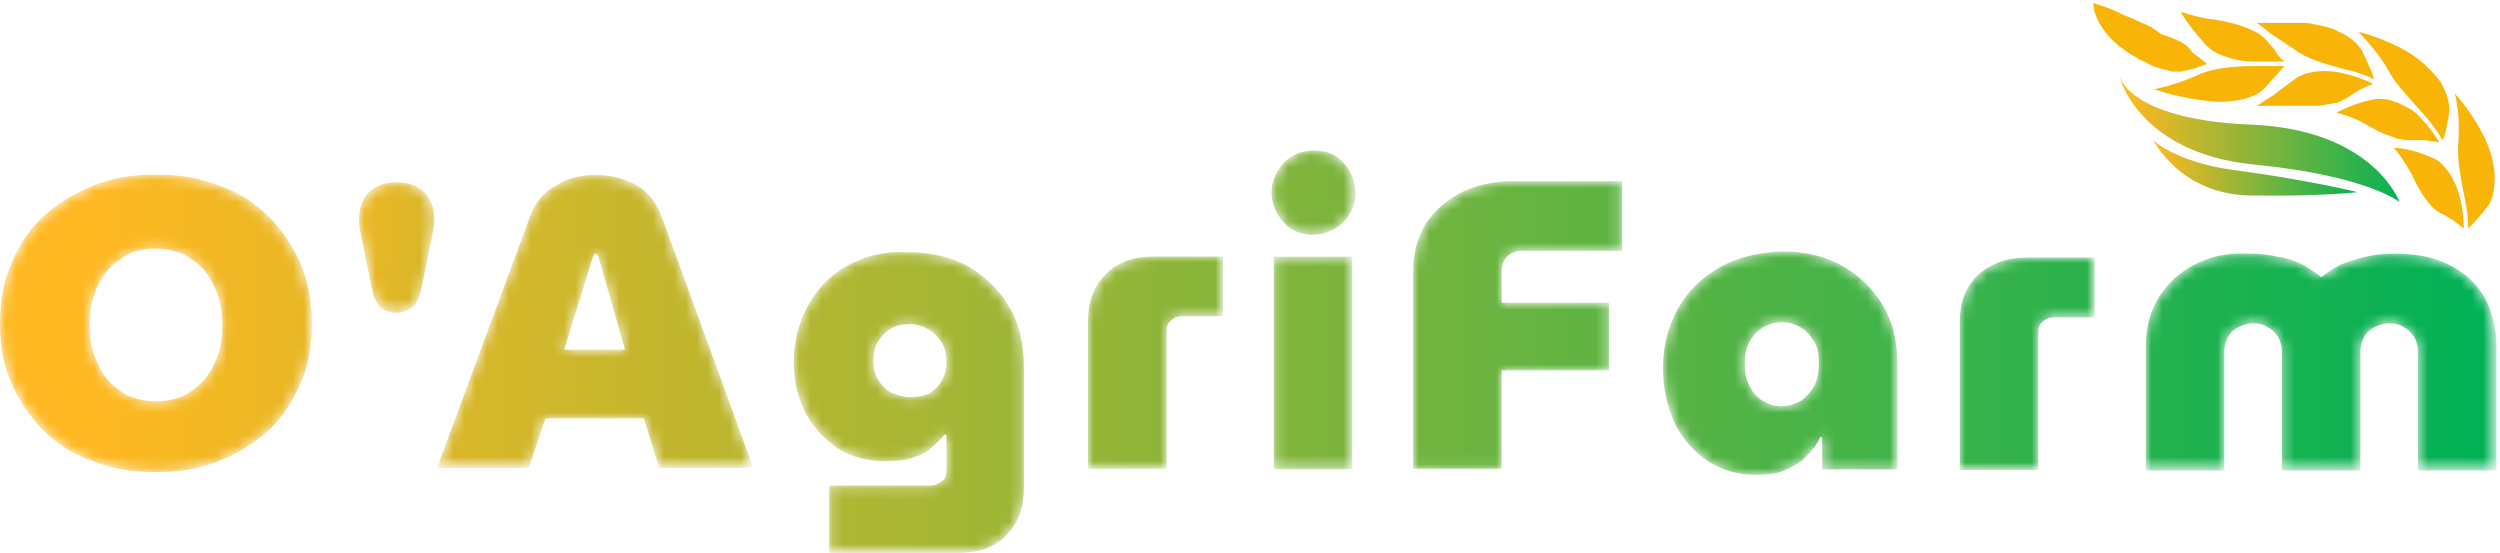 <?xml version="1.0" encoding="utf-8"?>
<!-- Generator: Adobe Illustrator 24.3.0, SVG Export Plug-In . SVG Version: 6.00 Build 0)  -->
<svg version="1.1" id="Layer_1" xmlns="http://www.w3.org/2000/svg" xmlns:xlink="http://www.w3.org/1999/xlink" x="0px" y="0px"
	 viewBox="0 0 226 50" style="enable-background:new 0 0 226 50;" xml:space="preserve">
<style type="text/css">
	.st0{filter:url(#Adobe_OpacityMaskFilter);}
	.st1{fill-rule:evenodd;clip-rule:evenodd;fill:#FFFFFF;}
	.st2{mask:url(#mask-2_1_);fill-rule:evenodd;clip-rule:evenodd;fill:url(#Fill-1_1_);}
	.st3{filter:url(#Adobe_OpacityMaskFilter_1_);}
	.st4{mask:url(#mask-5_1_);fill-rule:evenodd;clip-rule:evenodd;fill:url(#Fill-4_1_);}
	.st5{filter:url(#Adobe_OpacityMaskFilter_2_);}
	.st6{mask:url(#mask-8_1_);fill-rule:evenodd;clip-rule:evenodd;fill:url(#Fill-7_1_);}
	.st7{filter:url(#Adobe_OpacityMaskFilter_3_);}
	.st8{mask:url(#mask-11_1_);fill-rule:evenodd;clip-rule:evenodd;fill:url(#Fill-10_1_);}
	.st9{filter:url(#Adobe_OpacityMaskFilter_4_);}
	.st10{mask:url(#mask-14_1_);fill-rule:evenodd;clip-rule:evenodd;fill:url(#Fill-13_1_);}
	.st11{filter:url(#Adobe_OpacityMaskFilter_5_);}
	.st12{mask:url(#mask-17_1_);fill-rule:evenodd;clip-rule:evenodd;fill:url(#Fill-16_1_);}
	.st13{filter:url(#Adobe_OpacityMaskFilter_6_);}
	.st14{mask:url(#mask-20_1_);fill-rule:evenodd;clip-rule:evenodd;fill:url(#Fill-19_1_);}
	.st15{filter:url(#Adobe_OpacityMaskFilter_7_);}
	.st16{mask:url(#mask-23_1_);fill-rule:evenodd;clip-rule:evenodd;fill:url(#Fill-22_1_);}
	.st17{filter:url(#Adobe_OpacityMaskFilter_8_);}
	.st18{mask:url(#mask-26_1_);fill-rule:evenodd;clip-rule:evenodd;fill:url(#Fill-25_1_);}
	.st19{filter:url(#Adobe_OpacityMaskFilter_9_);}
	.st20{mask:url(#mask-29_1_);fill-rule:evenodd;clip-rule:evenodd;fill:url(#Fill-28_1_);}
	.st21{fill-rule:evenodd;clip-rule:evenodd;fill:#F9B408;}
	.st22{fill-rule:evenodd;clip-rule:evenodd;fill:url(#Fill-50_1_);}
	.st23{fill-rule:evenodd;clip-rule:evenodd;fill:url(#Fill-53_1_);}
</style>
<g id="Group-56" transform="translate(151, 20)">
	<g id="Group-3" transform="translate(0, 15.584)">
		<g id="Clip-2">
		</g>
		<defs>
			<filter id="Adobe_OpacityMaskFilter" filterUnits="userSpaceOnUse" x="-151" y="-19.8" width="28.2" height="27">
				<feColorMatrix  type="matrix" values="1 0 0 0 0  0 1 0 0 0  0 0 1 0 0  0 0 0 1 0"/>
			</filter>
		</defs>
		<mask maskUnits="userSpaceOnUse" x="-151" y="-19.8" width="28.2" height="27" id="mask-2_1_">
			<g class="st0">
				<path id="path-1_1_" class="st1" d="M-142.6-18.8c-1.7,0.7-3.2,1.6-4.5,2.8l0,0c-1.3,1.2-2.2,2.6-2.9,4.3l0,0
					c-0.7,1.6-1,3.4-1,5.4l0,0v0c0,1.9,0.3,3.7,1,5.3l0,0c0.7,1.6,1.7,3.1,2.9,4.3l0,0c1.2,1.2,2.7,2.2,4.5,2.8l0,0
					c1.7,0.7,3.6,1,5.7,1l0,0c2.1,0,3.9-0.3,5.7-1l0,0c1.7-0.7,3.2-1.6,4.5-2.8l0,0c1.3-1.2,2.2-2.7,2.9-4.3l0,0
					c0.7-1.6,1-3.4,1-5.3l0,0c0-1.9-0.3-3.7-1-5.4l0,0c-0.7-1.6-1.7-3.1-2.9-4.3l0,0c-1.2-1.2-2.7-2.2-4.5-2.8l0,0
					c-1.7-0.7-3.6-1-5.7-1l0,0c0,0,0,0,0,0l0,0C-139-19.8-140.9-19.5-142.6-18.8 M-136.9,0.7c-0.9,0-1.7-0.2-2.5-0.5l0,0
					c-0.7-0.4-1.4-0.9-1.9-1.5l0,0c-0.5-0.6-0.9-1.4-1.2-2.2l0,0c-0.3-0.9-0.4-1.8-0.4-2.7l0,0c0-1,0.1-1.9,0.4-2.7l0,0
					c0.3-0.9,0.7-1.6,1.2-2.2l0,0c0.5-0.6,1.2-1.1,1.9-1.5l0,0c0.7-0.4,1.6-0.5,2.5-0.5l0,0c0.9,0,1.7,0.2,2.5,0.5l0,0
					c0.7,0.4,1.4,0.9,1.9,1.5l0,0c0.5,0.6,0.9,1.4,1.2,2.2l0,0c0.3,0.9,0.4,1.8,0.4,2.7l0,0c0,1-0.1,1.9-0.4,2.7l0,0
					c-0.3,0.9-0.7,1.6-1.2,2.2l0,0c-0.5,0.6-1.2,1.1-1.9,1.5l0,0C-135.2,0.5-136,0.7-136.9,0.7L-136.9,0.7
					C-136.9,0.7-136.9,0.7-136.9,0.7"/>
			</g>
		</mask>
		
			<linearGradient id="Fill-1_1_" gradientUnits="userSpaceOnUse" x1="-699.474" y1="360.638" x2="-691.781" y2="360.638" gradientTransform="matrix(28.152 0 0 -26.962 19549.348 9717.211)">
			<stop  offset="0" style="stop-color:#FFB821"/>
			<stop  offset="1" style="stop-color:#00B156"/>
		</linearGradient>
		<path id="Fill-1" class="st2" d="M-142.6-18.8c-1.7,0.7-3.2,1.6-4.5,2.8l0,0c-1.3,1.2-2.2,2.6-2.9,4.3l0,0c-0.7,1.6-1,3.4-1,5.4
			l0,0v0c0,1.9,0.3,3.7,1,5.3l0,0c0.7,1.6,1.7,3.1,2.9,4.3l0,0c1.2,1.2,2.7,2.2,4.5,2.8l0,0c1.7,0.7,3.6,1,5.7,1l0,0
			c2.1,0,3.9-0.3,5.7-1l0,0c1.7-0.7,3.2-1.6,4.5-2.8l0,0c1.3-1.2,2.2-2.7,2.9-4.3l0,0c0.7-1.6,1-3.4,1-5.3l0,0c0-1.9-0.3-3.7-1-5.4
			l0,0c-0.7-1.6-1.7-3.1-2.9-4.3l0,0c-1.2-1.2-2.7-2.2-4.5-2.8l0,0c-1.7-0.7-3.6-1-5.7-1l0,0c0,0,0,0,0,0l0,0
			C-139-19.8-140.9-19.5-142.6-18.8 M-136.9,0.7c-0.9,0-1.7-0.2-2.5-0.5l0,0c-0.7-0.4-1.4-0.9-1.9-1.5l0,0c-0.5-0.6-0.9-1.4-1.2-2.2
			l0,0c-0.3-0.9-0.4-1.8-0.4-2.7l0,0c0-1,0.1-1.9,0.4-2.7l0,0c0.3-0.9,0.7-1.6,1.2-2.2l0,0c0.5-0.6,1.2-1.1,1.9-1.5l0,0
			c0.7-0.4,1.6-0.5,2.5-0.5l0,0c0.9,0,1.7,0.2,2.5,0.5l0,0c0.7,0.4,1.4,0.9,1.9,1.5l0,0c0.5,0.6,0.9,1.4,1.2,2.2l0,0
			c0.3,0.9,0.4,1.8,0.4,2.7l0,0c0,1-0.1,1.9-0.4,2.7l0,0c-0.3,0.9-0.7,1.6-1.2,2.2l0,0c-0.5,0.6-1.2,1.1-1.9,1.5l0,0
			C-135.2,0.5-136,0.7-136.9,0.7L-136.9,0.7C-136.9,0.7-136.9,0.7-136.9,0.7"/>
	</g>
	<g id="Group-6" transform="translate(39.401, 15.815)">
		<g id="Clip-5">
		</g>
		<defs>
			<filter id="Adobe_OpacityMaskFilter_1_" filterUnits="userSpaceOnUse" x="-150.9" y="-20" width="28.6" height="26.5">
				<feColorMatrix  type="matrix" values="1 0 0 0 0  0 1 0 0 0  0 0 1 0 0  0 0 0 1 0"/>
			</filter>
		</defs>
		<mask maskUnits="userSpaceOnUse" x="-150.9" y="-20" width="28.6" height="26.5" id="mask-5_1_">
			<g class="st3">
				<path id="path-4_1_" class="st1" d="M-140.2-19c-1.1,0.6-1.9,1.6-2.3,2.8l0,0l-8.4,22.7l8.3,0l1.5-4.5l8.9,0l1.4,4.5l8.5,0
					l-8.3-22.8c-0.5-1.2-1.2-2.2-2.3-2.8l0,0c-1.1-0.6-2.3-0.9-3.7-0.9l0,0c0,0,0,0,0,0l0,0C-137.9-20-139.2-19.7-140.2-19
					L-140.2-19z M-139.4-4.2l2.6-8.4c0-0.1,0.1-0.1,0.1-0.2l0,0c0,0,0.1-0.1,0.1-0.1l0,0c0.1,0,0.1,0,0.2,0.1l0,0
					c0,0,0.1,0.1,0.1,0.2l0,0l2.4,8.4L-139.4-4.2z"/>
			</g>
		</mask>
		
			<linearGradient id="Fill-4_1_" gradientUnits="userSpaceOnUse" x1="-740.575" y1="360.176" x2="-733.002" y2="360.176" gradientTransform="matrix(28.596 0 0 -26.501 20996.336 9538.374)">
			<stop  offset="0" style="stop-color:#FFB821"/>
			<stop  offset="1" style="stop-color:#00B156"/>
		</linearGradient>
		<path id="Fill-4" class="st4" d="M-140.2-19c-1.1,0.6-1.9,1.6-2.3,2.8l0,0l-8.4,22.7l8.3,0l1.5-4.5l8.9,0l1.4,4.5l8.5,0l-8.3-22.8
			c-0.5-1.2-1.2-2.2-2.3-2.8l0,0c-1.1-0.6-2.3-0.9-3.7-0.9l0,0c0,0,0,0,0,0l0,0C-137.9-20-139.2-19.7-140.2-19L-140.2-19z
			 M-139.4-4.2l2.6-8.4c0-0.1,0.1-0.1,0.1-0.2l0,0c0,0,0.1-0.1,0.1-0.1l0,0c0.1,0,0.1,0,0.2,0.1l0,0c0,0,0.1,0.1,0.1,0.2l0,0
			l2.4,8.4L-139.4-4.2z"/>
	</g>
	<g id="Group-9" transform="translate(71.659, 22.497)">
		<g id="Clip-8">
		</g>
		<defs>
			<filter id="Adobe_OpacityMaskFilter_2_" filterUnits="userSpaceOnUse" x="-150.9" y="-19.8" width="21.1" height="27.2">
				<feColorMatrix  type="matrix" values="1 0 0 0 0  0 1 0 0 0  0 0 1 0 0  0 0 0 1 0"/>
			</filter>
		</defs>
		<mask maskUnits="userSpaceOnUse" x="-150.9" y="-19.8" width="21.1" height="27.2" id="mask-8_1_">
			<g class="st5">
				<path id="path-7_1_" class="st1" d="M-146.2-18.4c-1.6,0.9-2.7,2.2-3.5,3.7l0,0c-0.8,1.5-1.2,3.2-1.2,4.9l0,0
					c0,1.6,0.3,3.1,1,4.5l0,0c0.7,1.4,1.7,2.4,2.9,3.3l0,0c1.3,0.8,2.7,1.2,4.4,1.2l0,0c0.9,0,1.8-0.1,2.4-0.3l0,0
					c0.7-0.2,1.3-0.5,1.7-0.9l0,0c0.5-0.4,0.9-0.8,1.2-1.2l0,0l0.2,0l0,3.3c0,0.4-0.1,0.7-0.4,0.9l0,0c-0.3,0.2-0.6,0.4-1.1,0.4l0,0
					l-9.1,0l0,6.1l11.5,0h0c1.9,0,3.5-0.5,4.5-1.6l0,0c1.1-1.1,1.6-2.5,1.6-4.3l0,0l0-10.9c0-2.1-0.4-3.9-1.3-5.4l0,0
					c-0.9-1.6-2.2-2.8-3.7-3.7l0,0c-1.6-0.9-3.5-1.3-5.6-1.3l0,0c0,0,0,0,0,0l0,0C-142.8-19.8-144.7-19.3-146.2-18.4 M-140.4-6.6
					c-0.6,0-1.2-0.2-1.7-0.4l0,0c-0.5-0.3-0.9-0.7-1.2-1.2l0,0c-0.3-0.5-0.4-1.1-0.4-1.7l0,0c0-0.6,0.1-1.2,0.4-1.7l0,0
					c0.3-0.5,0.7-0.9,1.2-1.2l0,0c0.5-0.3,1.1-0.4,1.7-0.4l0,0c0.6,0,1.2,0.2,1.7,0.5l0,0c0.5,0.3,0.9,0.7,1.2,1.2l0,0
					c0.3,0.5,0.4,1.1,0.4,1.7l0,0c0,0.6-0.1,1.1-0.4,1.7l0,0c-0.3,0.5-0.7,0.9-1.2,1.2l0,0C-139.2-6.7-139.7-6.6-140.4-6.6
					L-140.4-6.6C-140.4-6.6-140.4-6.6-140.4-6.6"/>
			</g>
		</mask>
		
			<linearGradient id="Fill-7_1_" gradientUnits="userSpaceOnUse" x1="-767.706" y1="353.856" x2="-757.458" y2="353.856" gradientTransform="matrix(21.131 0 0 -27.23 16008.36 9629.285)">
			<stop  offset="0" style="stop-color:#FFB821"/>
			<stop  offset="1" style="stop-color:#00B156"/>
		</linearGradient>
		<path id="Fill-7" class="st6" d="M-146.2-18.4c-1.6,0.9-2.7,2.2-3.5,3.7l0,0c-0.8,1.5-1.2,3.2-1.2,4.9l0,0c0,1.6,0.3,3.1,1,4.5
			l0,0c0.7,1.4,1.7,2.4,2.9,3.3l0,0c1.3,0.8,2.7,1.2,4.4,1.2l0,0c0.9,0,1.8-0.1,2.4-0.3l0,0c0.7-0.2,1.3-0.5,1.7-0.9l0,0
			c0.5-0.4,0.9-0.8,1.2-1.2l0,0l0.2,0l0,3.3c0,0.4-0.1,0.7-0.4,0.9l0,0c-0.3,0.2-0.6,0.4-1.1,0.4l0,0l-9.1,0l0,6.1l11.5,0h0
			c1.9,0,3.5-0.5,4.5-1.6l0,0c1.1-1.1,1.6-2.5,1.6-4.3l0,0l0-10.9c0-2.1-0.4-3.9-1.3-5.4l0,0c-0.9-1.6-2.2-2.8-3.7-3.7l0,0
			c-1.6-0.9-3.5-1.3-5.6-1.3l0,0c0,0,0,0,0,0l0,0C-142.8-19.8-144.7-19.3-146.2-18.4 M-140.4-6.6c-0.6,0-1.2-0.2-1.7-0.4l0,0
			c-0.5-0.3-0.9-0.7-1.2-1.2l0,0c-0.3-0.5-0.4-1.1-0.4-1.7l0,0c0-0.6,0.1-1.2,0.4-1.7l0,0c0.3-0.5,0.7-0.9,1.2-1.2l0,0
			c0.5-0.3,1.1-0.4,1.7-0.4l0,0c0.6,0,1.2,0.2,1.7,0.5l0,0c0.5,0.3,0.9,0.7,1.2,1.2l0,0c0.3,0.5,0.4,1.1,0.4,1.7l0,0
			c0,0.6-0.1,1.1-0.4,1.7l0,0c-0.3,0.5-0.7,0.9-1.2,1.2l0,0C-139.2-6.7-139.7-6.6-140.4-6.6L-140.4-6.6
			C-140.4-6.6-140.4-6.6-140.4-6.6"/>
	</g>
	<g id="Group-12" transform="translate(98.157, 23.188)">
		<g id="Clip-11">
		</g>
		<defs>
			<filter id="Adobe_OpacityMaskFilter_3_" filterUnits="userSpaceOnUse" x="-150.8" y="-20" width="12.2" height="19.2">
				<feColorMatrix  type="matrix" values="1 0 0 0 0  0 1 0 0 0  0 0 1 0 0  0 0 0 1 0"/>
			</filter>
		</defs>
		<mask maskUnits="userSpaceOnUse" x="-150.8" y="-20" width="12.2" height="19.2" id="mask-11_1_">
			<g class="st7">
				<path id="path-10_1_" class="st1" d="M-149.2-18.4c-1.1,1.1-1.6,2.5-1.6,4.3l0,0l0,13.3l7.1,0l0-12.4c0-0.4,0.1-0.8,0.4-1l0,0
					c0.3-0.3,0.6-0.4,1-0.4l0,0l3.7,0l0-5.4l-6.2,0c0,0,0,0,0,0l0,0C-146.7-20-148.1-19.5-149.2-18.4"/>
			</g>
		</mask>
		
			<linearGradient id="Fill-10_1_" gradientUnits="userSpaceOnUse" x1="-779" y1="347.668" x2="-761.315" y2="347.668" gradientTransform="matrix(12.246 0 0 -19.202 9299.383 6665.566)">
			<stop  offset="0" style="stop-color:#FFB821"/>
			<stop  offset="1" style="stop-color:#00B156"/>
		</linearGradient>
		<path id="Fill-10" class="st8" d="M-149.2-18.4c-1.1,1.1-1.6,2.5-1.6,4.3l0,0l0,13.3l7.1,0l0-12.4c0-0.4,0.1-0.8,0.4-1l0,0
			c0.3-0.3,0.6-0.4,1-0.4l0,0l3.7,0l0-5.4l-6.2,0c0,0,0,0,0,0l0,0C-146.7-20-148.1-19.5-149.2-18.4"/>
	</g>
	<g id="Group-15" transform="translate(114.747, 13.511)">
		<g id="Clip-14">
		</g>
		<defs>
			<filter id="Adobe_OpacityMaskFilter_4_" filterUnits="userSpaceOnUse" x="-150.8" y="-19.9" width="7.6" height="28.8">
				<feColorMatrix  type="matrix" values="1 0 0 0 0  0 1 0 0 0  0 0 1 0 0  0 0 0 1 0"/>
			</filter>
		</defs>
		<mask maskUnits="userSpaceOnUse" x="-150.8" y="-19.9" width="7.6" height="28.8" id="mask-14_1_">
			<g class="st9">
				<path id="path-13_1_" class="st1" d="M-149.7-18.8c-0.7,0.8-1.1,1.7-1.1,2.7l0,0c0,1,0.4,1.9,1.1,2.7l0,0
					c0.7,0.8,1.6,1.1,2.7,1.1l0,0c1,0,1.9-0.4,2.7-1.1l0,0c0.7-0.8,1.1-1.6,1.1-2.7l0,0c0-1-0.4-1.9-1.1-2.7l0,0
					c-0.7-0.8-1.6-1.1-2.7-1.1l0,0c0,0,0,0,0,0l0,0C-148.1-19.9-149-19.5-149.7-18.8L-149.7-18.8z M-150.6,8.9l7.1,0l0-19.2l-7.1,0
					L-150.6,8.9z"/>
			</g>
		</mask>
		
			<linearGradient id="Fill-13_1_" gradientUnits="userSpaceOnUse" x1="-773.646" y1="363.57" x2="-745.063" y2="363.57" gradientTransform="matrix(7.577 0 0 -28.826 5604.648 10474.705)">
			<stop  offset="0" style="stop-color:#FFB821"/>
			<stop  offset="1" style="stop-color:#00B156"/>
		</linearGradient>
		<path id="Fill-13" class="st10" d="M-149.7-18.8c-0.7,0.8-1.1,1.7-1.1,2.7l0,0c0,1,0.4,1.9,1.1,2.7l0,0c0.7,0.8,1.6,1.1,2.7,1.1
			l0,0c1,0,1.9-0.4,2.7-1.1l0,0c0.7-0.8,1.1-1.6,1.1-2.7l0,0c0-1-0.4-1.9-1.1-2.7l0,0c-0.7-0.8-1.6-1.1-2.7-1.1l0,0c0,0,0,0,0,0l0,0
			C-148.1-19.9-149-19.5-149.7-18.8L-149.7-18.8z M-150.6,8.9l7.1,0l0-19.2l-7.1,0L-150.6,8.9z"/>
	</g>
	<g id="Group-18" transform="translate(127.65, 16.276)">
		<g id="Clip-17">
		</g>
		<defs>
			<filter id="Adobe_OpacityMaskFilter_5_" filterUnits="userSpaceOnUse" x="-150.9" y="-19.8" width="18.9" height="26">
				<feColorMatrix  type="matrix" values="1 0 0 0 0  0 1 0 0 0  0 0 1 0 0  0 0 0 1 0"/>
			</filter>
		</defs>
		<mask maskUnits="userSpaceOnUse" x="-150.9" y="-19.8" width="18.9" height="26" id="mask-17_1_">
			<g class="st11">
				<path id="path-16_1_" class="st1" d="M-146.7-18.8c-1.3,0.7-2.3,1.6-3.1,2.8l0,0c-0.7,1.2-1.1,2.6-1.1,4.1l0,0l0,18l8,0l0-8.9
					l9.7,0l0-6.1l-9.7,0l0-2.9c0-0.5,0.2-1,0.5-1.3l0,0c0.3-0.3,0.8-0.5,1.3-0.5l0,0l9.1,0l0-6.3l-10.3,0c0,0,0,0,0,0l0,0
					C-143.9-19.8-145.4-19.5-146.7-18.8"/>
			</g>
		</mask>
		
			<linearGradient id="Fill-16_1_" gradientUnits="userSpaceOnUse" x1="-823.889" y1="359.453" x2="-812.456" y2="359.453" gradientTransform="matrix(18.942 0 0 -25.997 15336.056 9337.722)">
			<stop  offset="0" style="stop-color:#FFB821"/>
			<stop  offset="1" style="stop-color:#00B156"/>
		</linearGradient>
		<path id="Fill-16" class="st12" d="M-146.7-18.8c-1.3,0.7-2.3,1.6-3.1,2.8l0,0c-0.7,1.2-1.1,2.6-1.1,4.1l0,0l0,18l8,0l0-8.9l9.7,0
			l0-6.1l-9.7,0l0-2.9c0-0.5,0.2-1,0.5-1.3l0,0c0.3-0.3,0.8-0.5,1.3-0.5l0,0l9.1,0l0-6.3l-10.3,0c0,0,0,0,0,0l0,0
			C-143.9-19.8-145.4-19.5-146.7-18.8"/>
	</g>
	<g id="Group-21" transform="translate(150.23, 22.727)">
		<g id="Clip-20">
		</g>
		<defs>
			<filter id="Adobe_OpacityMaskFilter_6_" filterUnits="userSpaceOnUse" x="-150.9" y="-19.9" width="21.3" height="20.2">
				<feColorMatrix  type="matrix" values="1 0 0 0 0  0 1 0 0 0  0 0 1 0 0  0 0 0 1 0"/>
			</filter>
		</defs>
		<mask maskUnits="userSpaceOnUse" x="-150.9" y="-19.9" width="21.3" height="20.2" id="mask-20_1_">
			<g class="st13">
				<path id="path-19_1_" class="st1" d="M-145.7-18.6c-1.6,0.9-2.9,2.1-3.8,3.7l0,0c-0.9,1.6-1.4,3.4-1.4,5.4l0,0
					c0,1.9,0.4,3.6,1.1,5.1l0,0c0.7,1.4,1.8,2.6,3,3.4l0,0c1.3,0.8,2.7,1.2,4.3,1.2l0,0c1,0,1.9-0.1,2.6-0.4l0,0
					c0.7-0.3,1.4-0.7,1.9-1.2l0,0c0.5-0.5,1-1.1,1.3-1.8l0,0l0.2,0l0,2.9l6.8,0l0-9.5c0-2-0.4-3.8-1.3-5.3l0,0
					c-0.9-1.5-2.1-2.7-3.7-3.6l0,0c-1.6-0.9-3.4-1.3-5.5-1.3l0,0c0,0,0,0,0,0l0,0C-142.2-19.9-144.1-19.5-145.7-18.6 M-140.2-6
					c-0.6,0-1.2-0.2-1.7-0.5l0,0c-0.5-0.3-0.9-0.8-1.2-1.4l0,0c-0.3-0.6-0.4-1.2-0.4-2l0,0c0-0.7,0.1-1.3,0.4-1.9l0,0
					c0.3-0.5,0.7-1,1.2-1.3l0,0c0.5-0.3,1.1-0.5,1.7-0.5l0,0c0.7,0,1.3,0.2,1.8,0.5l0,0c0.5,0.3,0.9,0.8,1.2,1.3l0,0
					c0.3,0.5,0.4,1.2,0.4,1.9l0,0c0,0.7-0.1,1.4-0.4,2l0,0c-0.3,0.6-0.7,1-1.2,1.4l0,0C-139-6.2-139.6-6-140.2-6L-140.2-6
					C-140.2-6-140.2-6-140.2-6"/>
			</g>
		</mask>
		
			<linearGradient id="Fill-19_1_" gradientUnits="userSpaceOnUse" x1="-850.175" y1="349.018" x2="-840.016" y2="349.018" gradientTransform="matrix(21.318 0 0 -20.163 17831.865 7027.454)">
			<stop  offset="0" style="stop-color:#FFB821"/>
			<stop  offset="1" style="stop-color:#00B156"/>
		</linearGradient>
		<path id="Fill-19" class="st14" d="M-145.7-18.6c-1.6,0.9-2.9,2.1-3.8,3.7l0,0c-0.9,1.6-1.4,3.4-1.4,5.4l0,0
			c0,1.9,0.4,3.6,1.1,5.1l0,0c0.7,1.4,1.8,2.6,3,3.4l0,0c1.3,0.8,2.7,1.2,4.3,1.2l0,0c1,0,1.9-0.1,2.6-0.4l0,0
			c0.7-0.3,1.4-0.7,1.9-1.2l0,0c0.5-0.5,1-1.1,1.3-1.8l0,0l0.2,0l0,2.9l6.8,0l0-9.5c0-2-0.4-3.8-1.3-5.3l0,0
			c-0.9-1.5-2.1-2.7-3.7-3.6l0,0c-1.6-0.9-3.4-1.3-5.5-1.3l0,0c0,0,0,0,0,0l0,0C-142.2-19.9-144.1-19.5-145.7-18.6 M-140.2-6
			c-0.6,0-1.2-0.2-1.7-0.5l0,0c-0.5-0.3-0.9-0.8-1.2-1.4l0,0c-0.3-0.6-0.4-1.2-0.4-2l0,0c0-0.7,0.1-1.3,0.4-1.9l0,0
			c0.3-0.5,0.7-1,1.2-1.3l0,0c0.5-0.3,1.1-0.5,1.7-0.5l0,0c0.7,0,1.3,0.2,1.8,0.5l0,0c0.5,0.3,0.9,0.8,1.2,1.3l0,0
			c0.3,0.5,0.4,1.2,0.4,1.9l0,0c0,0.7-0.1,1.4-0.4,2l0,0c-0.3,0.6-0.7,1-1.2,1.4l0,0C-139-6.2-139.6-6-140.2-6L-140.2-6
			C-140.2-6-140.2-6-140.2-6"/>
	</g>
	<g id="Group-24" transform="translate(176.959, 23.188)">
		<g id="Clip-23">
		</g>
		<defs>
			<filter id="Adobe_OpacityMaskFilter_7_" filterUnits="userSpaceOnUse" x="-150.8" y="-19.9" width="12.2" height="19.2">
				<feColorMatrix  type="matrix" values="1 0 0 0 0  0 1 0 0 0  0 0 1 0 0  0 0 0 1 0"/>
			</filter>
		</defs>
		<mask maskUnits="userSpaceOnUse" x="-150.8" y="-19.9" width="12.2" height="19.2" id="mask-23_1_">
			<g class="st15">
				<path id="path-22_1_" class="st1" d="M-149.2-18.3c-1.1,1.1-1.6,2.5-1.6,4.3l0,0l0,13.3l7.1,0l0-12.4c0-0.4,0.1-0.8,0.4-1l0,0
					c0.3-0.3,0.6-0.4,1-0.4l0,0l3.7,0l0-5.4l-6.2,0c0,0,0,0,0,0l0,0C-146.6-19.9-148.1-19.3-149.2-18.3"/>
			</g>
		</mask>
		
			<linearGradient id="Fill-22_1_" gradientUnits="userSpaceOnUse" x1="-864.243" y1="347.668" x2="-846.561" y2="347.668" gradientTransform="matrix(12.248 0 0 -19.202 10265.679 6665.683)">
			<stop  offset="0" style="stop-color:#FFB821"/>
			<stop  offset="1" style="stop-color:#00B156"/>
		</linearGradient>
		<path id="Fill-22" class="st16" d="M-149.2-18.3c-1.1,1.1-1.6,2.5-1.6,4.3l0,0l0,13.3l7.1,0l0-12.4c0-0.4,0.1-0.8,0.4-1l0,0
			c0.3-0.3,0.6-0.4,1-0.4l0,0l3.7,0l0-5.4l-6.2,0c0,0,0,0,0,0l0,0C-146.6-19.9-148.1-19.3-149.2-18.3"/>
	</g>
	<g id="Group-27" transform="translate(193.779, 22.727)">
		<g id="Clip-26">
		</g>
		<defs>
			<filter id="Adobe_OpacityMaskFilter_8_" filterUnits="userSpaceOnUse" x="-150.8" y="-19.9" width="31.6" height="19.7">
				<feColorMatrix  type="matrix" values="1 0 0 0 0  0 1 0 0 0  0 0 1 0 0  0 0 0 1 0"/>
			</filter>
		</defs>
		<mask maskUnits="userSpaceOnUse" x="-150.8" y="-19.9" width="31.6" height="19.7" id="mask-26_1_">
			<g class="st17">
				<path id="path-25_1_" class="st1" d="M-146.4-18.8c-1.4,0.7-2.4,1.7-3.2,2.9l0,0c-0.8,1.3-1.2,2.8-1.2,4.5l0,0l0,11.2l7.1,0
					l0-10.7c0-0.5,0.1-0.9,0.3-1.3l0,0c0.2-0.4,0.5-0.7,0.9-0.9l0,0c0.4-0.2,0.8-0.4,1.4-0.4l0,0c0.5,0,1,0.1,1.4,0.4l0,0
					c0.4,0.2,0.7,0.6,0.9,0.9l0,0c0.2,0.4,0.3,0.8,0.3,1.3l0,0l0,10.7l7.1,0l0-10.7c0-0.5,0.1-0.9,0.3-1.3l0,0
					c0.2-0.4,0.5-0.7,0.9-0.9l0,0c0.4-0.2,0.8-0.4,1.4-0.4l0,0c0.5,0,1,0.1,1.4,0.4l0,0c0.4,0.2,0.7,0.6,0.9,0.9l0,0
					c0.2,0.4,0.3,0.8,0.3,1.3l0,0l0,10.7l7.1,0l0-11.2c0-1.7-0.4-3.2-1.1-4.5l0,0c-0.8-1.3-1.8-2.2-3.2-2.9l0,0c-1.4-0.7-3-1-4.9-1
					l0,0c-1,0-1.9,0.1-2.7,0.3l0,0c-0.8,0.2-1.5,0.4-2.2,0.7l0,0c-0.6,0.3-1.2,0.7-1.7,1.1l0,0l-0.1,0c-0.4-0.4-1-0.7-1.6-1.1l0,0
					c-0.6-0.3-1.4-0.6-2.2-0.7l0,0c-0.8-0.2-1.7-0.3-2.7-0.3l0,0c0,0,0,0,0,0l0,0C-143.5-19.9-145.1-19.5-146.4-18.8"/>
			</g>
		</mask>
		
			<linearGradient id="Fill-25_1_" gradientUnits="userSpaceOnUse" x1="-901.639" y1="348.616" x2="-894.79" y2="348.616" gradientTransform="matrix(31.621 0 0 -19.718 28174.979 6863.845)">
			<stop  offset="0" style="stop-color:#FFB821"/>
			<stop  offset="1" style="stop-color:#00B156"/>
		</linearGradient>
		<path id="Fill-25" class="st18" d="M-146.4-18.8c-1.4,0.7-2.4,1.7-3.2,2.9l0,0c-0.8,1.3-1.2,2.8-1.2,4.5l0,0l0,11.2l7.1,0l0-10.7
			c0-0.5,0.1-0.9,0.3-1.3l0,0c0.2-0.4,0.5-0.7,0.9-0.9l0,0c0.4-0.2,0.8-0.4,1.4-0.4l0,0c0.5,0,1,0.1,1.4,0.4l0,0
			c0.4,0.2,0.7,0.6,0.9,0.9l0,0c0.2,0.4,0.3,0.8,0.3,1.3l0,0l0,10.7l7.1,0l0-10.7c0-0.5,0.1-0.9,0.3-1.3l0,0
			c0.2-0.4,0.5-0.7,0.9-0.9l0,0c0.4-0.2,0.8-0.4,1.4-0.4l0,0c0.5,0,1,0.1,1.4,0.4l0,0c0.4,0.2,0.7,0.6,0.9,0.9l0,0
			c0.2,0.4,0.3,0.8,0.3,1.3l0,0l0,10.7l7.1,0l0-11.2c0-1.7-0.4-3.2-1.1-4.5l0,0c-0.8-1.3-1.8-2.2-3.2-2.9l0,0c-1.4-0.7-3-1-4.9-1
			l0,0c-1,0-1.9,0.1-2.7,0.3l0,0c-0.8,0.2-1.5,0.4-2.2,0.7l0,0c-0.6,0.3-1.2,0.7-1.7,1.1l0,0l-0.1,0c-0.4-0.4-1-0.7-1.6-1.1l0,0
			c-0.6-0.3-1.4-0.6-2.2-0.7l0,0c-0.8-0.2-1.7-0.3-2.7-0.3l0,0c0,0,0,0,0,0l0,0C-143.5-19.9-145.1-19.5-146.4-18.8"/>
	</g>
	<g id="Group-30" transform="translate(32.258, 16.276)">
		<g id="Clip-29">
		</g>
		<defs>
			<filter id="Adobe_OpacityMaskFilter_9_" filterUnits="userSpaceOnUse" x="-150.8" y="-19.8" width="6.9" height="11.8">
				<feColorMatrix  type="matrix" values="1 0 0 0 0  0 1 0 0 0  0 0 1 0 0  0 0 0 1 0"/>
			</filter>
		</defs>
		<mask maskUnits="userSpaceOnUse" x="-150.8" y="-19.8" width="6.9" height="11.8" id="mask-29_1_">
			<g class="st19">
				<path id="path-28_1_" class="st1" d="M-149.9-18.9c-0.6,0.6-0.9,1.4-0.9,2.4l0,0c0,0.3,0,0.7,0.1,1.1l0,0l1.1,5.4
					c0.1,0.6,0.4,1.1,0.7,1.5l0,0c0.4,0.3,0.9,0.5,1.4,0.5l0,0c0.6,0,1.1-0.2,1.5-0.5l0,0c0.4-0.3,0.6-0.8,0.8-1.5l0,0l1.1-5.4
					c0.1-0.4,0.1-0.7,0.1-1.1l0,0c0-1-0.3-1.8-0.9-2.4l0,0c-0.6-0.6-1.5-0.9-2.5-0.9l0,0C-148.4-19.8-149.3-19.5-149.9-18.9"/>
			</g>
		</mask>
		
			<linearGradient id="Fill-28_1_" gradientUnits="userSpaceOnUse" x1="-670.534" y1="343.05" x2="-659.856" y2="340.692" gradientTransform="matrix(6.896 0 0 -11.751 4467.836 4014.001)">
			<stop  offset="0" style="stop-color:#FFB821"/>
			<stop  offset="1" style="stop-color:#00B156"/>
		</linearGradient>
		<path id="Fill-28" class="st20" d="M-149.9-18.9c-0.6,0.6-0.9,1.4-0.9,2.4l0,0c0,0.3,0,0.7,0.1,1.1l0,0l1.1,5.4
			c0.1,0.6,0.4,1.1,0.7,1.5l0,0c0.4,0.3,0.9,0.5,1.4,0.5l0,0c0.6,0,1.1-0.2,1.5-0.5l0,0c0.4-0.3,0.6-0.8,0.8-1.5l0,0l1.1-5.4
			c0.1-0.4,0.1-0.7,0.1-1.1l0,0c0-1-0.3-1.8-0.9-2.4l0,0c-0.6-0.6-1.5-0.9-2.5-0.9l0,0C-148.4-19.8-149.3-19.5-149.9-18.9"/>
	</g>
	<g id="Group-49" transform="translate(189.171, 0.147)">
		<g id="Group-19" transform="translate(0.05, 0.024)">
			<path id="Fill-31" class="st21" d="M-133.7-14.6l-2.7,0c-1.9,0-3.7-0.7-4.4-1.5c-0.9-1-1.7-2-2.3-3c1,0.3,2,0.6,3.1,0.7
				c1.9,0.3,3.7,0.9,4.5,1.7c0.3,0.3,0.6,0.7,0.9,1C-134.4-15.3-134.1-14.9-133.7-14.6"/>
			<path id="Fill-33" class="st21" d="M-133.7-14.2l-2.7,0c-1.9,0-3.7,0.2-4.9,0.7c-1.3,0.6-2.7,1.1-4.2,1.4c1.5,0.5,2.9,0.8,4.4,1
				c2.6,0.4,4.8-0.2,5.6-1.1c0.3-0.3,0.6-0.7,0.9-1C-134.3-13.5-134.1-13.8-133.7-14.2"/>
			<path id="Fill-35" class="st21" d="M-125.6-13c-0.8-0.4-1.7-0.7-2.6-0.9c-1.9-0.5-3.6-1-4.6-1.8c-0.6-0.4-1.2-0.8-1.8-1.2
				c-0.3-0.2-0.6-0.4-0.8-0.6l-0.8-0.6l1.9,0l1.1,0c0.4,0,0.7,0,1.1,0c0.3,0,0.6,0,1,0.1c0.3,0.1,0.6,0.1,0.9,0.2
				c0.6,0.1,1.1,0.3,1.6,0.6c0.5,0.2,0.9,0.5,1.2,0.8c0.2,0.1,0.3,0.3,0.4,0.4c0.1,0.1,0.2,0.3,0.3,0.4c0.2,0.4,0.4,0.9,0.6,1.3
				C-125.9-13.9-125.7-13.4-125.6-13"/>
			<path id="Fill-37" class="st21" d="M-125.7-12.6c-0.8-0.4-1.7-0.7-2.5-0.9c-1.9-0.5-3.7-0.2-4.6,0.5c-0.5,0.4-1.1,0.8-1.6,1.2
				c-0.2,0.2-0.6,0.4-0.9,0.6l-0.9,0.6l2,0l0.8,0c0.3,0,0.5,0,0.8,0c0.2,0,0.5,0,0.7,0c0.2,0,0.5,0,0.7,0c0.4,0,0.8,0,1.2-0.1
				c0.4-0.1,0.7-0.1,1.1-0.2c0.2-0.1,0.3-0.1,0.4-0.2c0.1-0.1,0.3-0.1,0.4-0.2c0.4-0.2,0.7-0.5,1.1-0.7
				C-126.6-12.2-126.2-12.4-125.7-12.6"/>
			<path id="Fill-39" class="st21" d="M-119.4-7.5c-0.5-0.8-1-1.5-1.6-2.2c-1.3-1.5-2.6-2.8-3.2-3.9c-0.7-1.3-1.7-2.5-2.8-3.7
				c1.5,0.4,3,1,4.4,1.8c1.2,0.7,2.2,1.7,2.9,2.6c0.2,0.2,0.3,0.5,0.4,0.7c0.1,0.2,0.2,0.5,0.3,0.7c0.1,0.4,0.2,0.8,0.2,1.1
				c0,0.5-0.1,1-0.2,1.5C-119.1-8.4-119.2-7.9-119.4-7.5"/>
			<path id="Fill-41" class="st21" d="M-119.7-7.3c-0.5-0.8-1-1.5-1.6-2.1c-0.3-0.4-0.7-0.7-1-0.9c-0.2-0.1-0.4-0.2-0.6-0.3
				c-0.2-0.1-0.4-0.2-0.6-0.3c-0.4-0.1-0.7-0.3-1.1-0.3c-0.3,0-0.6-0.1-0.9,0c-1.3,0.2-2.5,0.7-3.5,1.2c1,0.3,1.9,0.6,2.7,1.1
				c0.7,0.4,1.4,0.8,2.1,1c0.2,0.1,0.3,0.1,0.5,0.2c0.2,0.1,0.3,0.1,0.5,0.1c0.3,0.1,0.6,0.1,0.9,0.1c0.4,0,0.9,0,1.3,0
				C-120.6-7.4-120.2-7.4-119.7-7.3"/>
			<path id="Fill-43" class="st21" d="M-117.1,0.5c0-0.9-0.1-1.8-0.3-2.7c-0.4-1.9-0.7-3.7-0.6-4.9c0.1-1.5,0.1-3-0.3-4.6
				c1.1,1.2,2,2.6,2.7,4c0.6,1.3,0.9,2.6,0.9,3.6c0,1.1-0.2,1.9-0.5,2.4C-115.8-0.9-116.4-0.2-117.1,0.5"/>
			<path id="Fill-45" class="st21" d="M-117.5,0.5c0-0.9-0.1-1.8-0.3-2.6c-0.4-1.9-1.5-3.4-2.5-3.8c-1.2-0.5-2.4-0.9-3.5-0.9
				c0.6,0.7,1.1,1.5,1.6,2.4c0.7,1.5,1.6,3,2.6,3.5C-118.9-0.6-118.2-0.1-117.5,0.5"/>
			<path id="Fill-47" class="st21" d="M-145.7-17.7c-0.9-0.4-1.7-0.8-2.5-1.1c-0.8-0.4-1.5-0.7-2.2-0.9l-0.6-0.2l0.1,0.7
				c0.2,0.7,0.6,1.5,1.3,2.3c0.7,0.8,1.6,1.4,2.6,2c0.3,0.2,0.7,0.3,1,0.5c0.3,0.2,0.7,0.3,1,0.4c0.4,0.1,0.8,0.2,1.1,0.3
				c0.4,0,0.7,0,0.9,0c0.4-0.1,0.8-0.2,1.2-0.3l1.1-0.4l-0.9-0.7c-0.3-0.2-0.6-0.5-0.8-0.8c-0.2-0.2-0.4-0.3-0.7-0.5
				c-0.3-0.1-0.6-0.3-0.9-0.4c-0.3-0.1-0.6-0.2-0.9-0.3C-145.2-17.4-145.5-17.5-145.7-17.7"/>
			
				<linearGradient id="Fill-50_1_" gradientUnits="userSpaceOnUse" x1="-886.772" y1="357.431" x2="-885.772" y2="357.431" gradientTransform="matrix(25.346 0 0 -11.223 22327.963 4003.901)">
				<stop  offset="0" style="stop-color:#FFB821"/>
				<stop  offset="1" style="stop-color:#00B156"/>
			</linearGradient>
			<path id="Fill-50" class="st22" d="M-136.5-5.3c10.3,1,13.2,3.4,13.2,3.4l0,0c0,0-2.3-6.5-13.3-7l0,0c-10.6-0.4-11.9-4-12-4.3
				l0,0C-148.5-12.7-146.5-6.3-136.5-5.3"/>
			
				<linearGradient id="Fill-53_1_" gradientUnits="userSpaceOnUse" x1="-878.405" y1="318.436" x2="-877.405" y2="318.436" gradientTransform="matrix(18.464 0 0 -5.05 16073.576 1603.072)">
				<stop  offset="0" style="stop-color:#FFB821"/>
				<stop  offset="1" style="stop-color:#00B156"/>
			</linearGradient>
			<path id="Fill-53" class="st23" d="M-136.8-2.5c6.4,0.1,9.7-0.3,9.7-0.3l0,0c0,0-4.4-1.1-11.2-2l0,0c-5.2-0.7-7.3-2.7-7.3-2.7
				l0,0C-145.5-7.5-143.2-2.6-136.8-2.5"/>
		</g>
	</g>
	<g id="Group-52" transform="translate(191.475, 7.059)">
		<g id="Clip-51">
		</g>
	</g>
	<g id="Group-55" transform="translate(194.47, 12.589)">
		<g id="Clip-54">
		</g>
	</g>
</g>
</svg>
